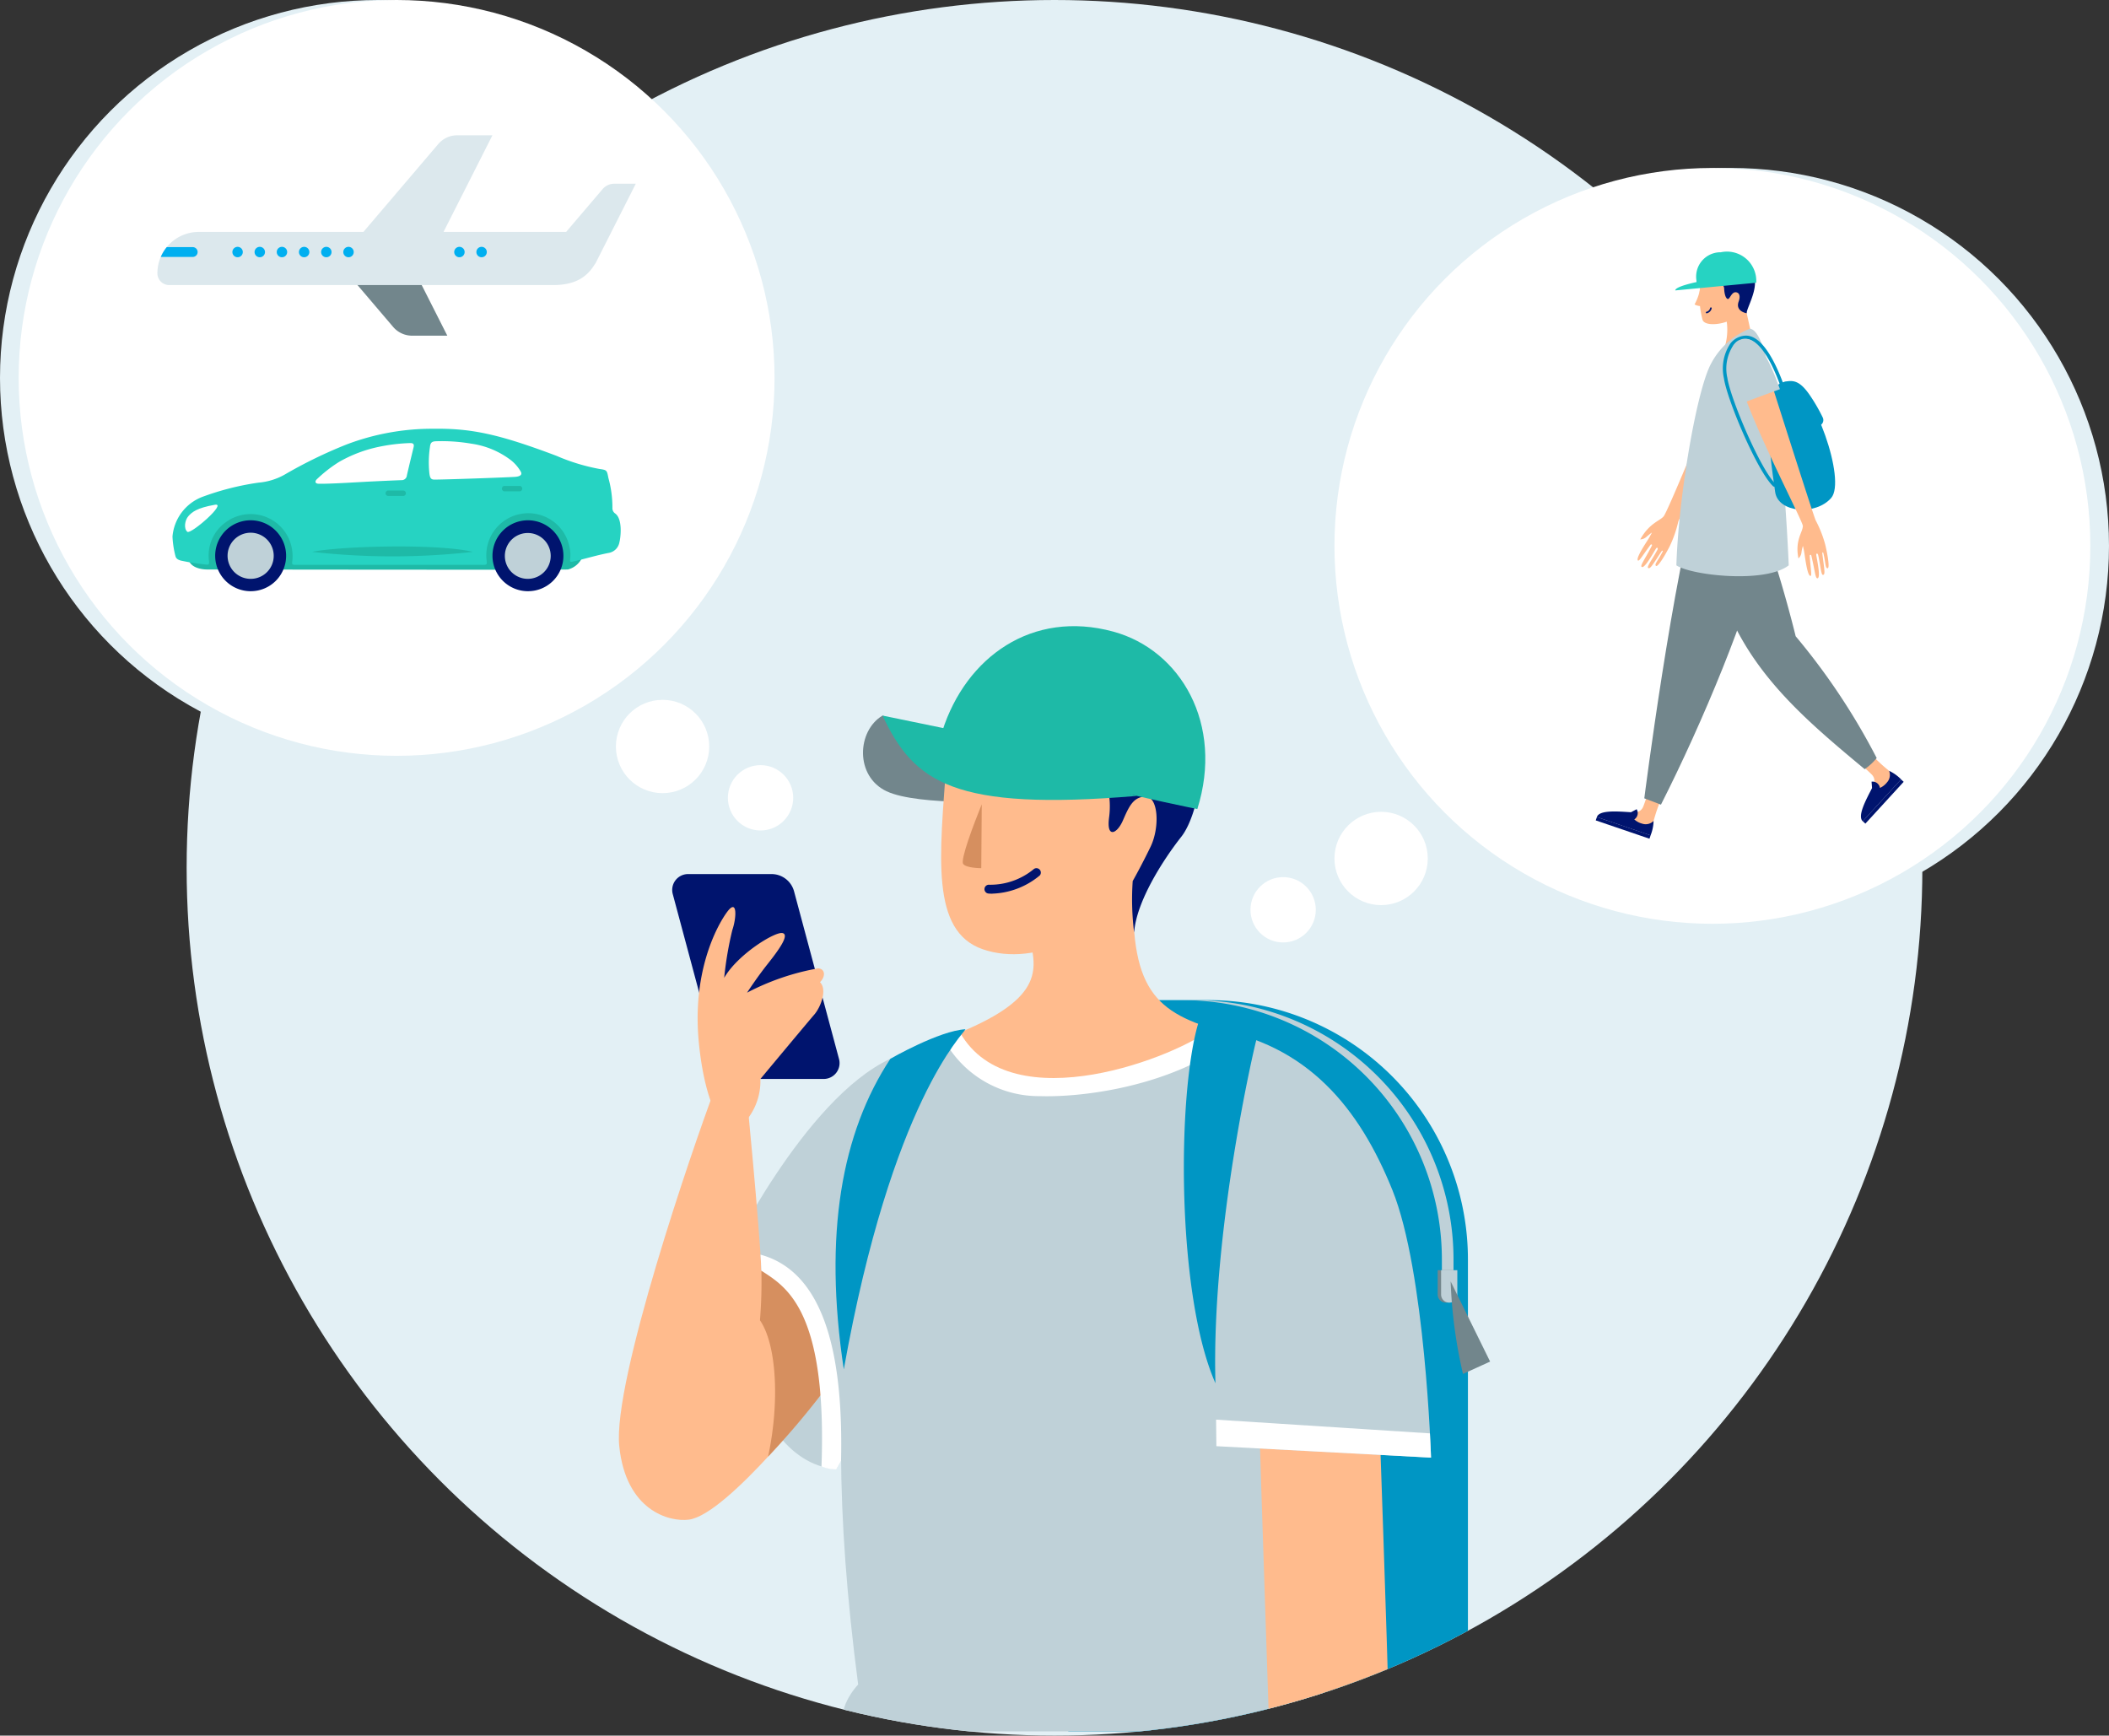 <svg xmlns="http://www.w3.org/2000/svg" xmlns:xlink="http://www.w3.org/1999/xlink" width="226" height="186" viewBox="0 0 226 186"><rect x="0" y="0" width="226" height="186" fill="#333333" stroke="none"/><defs><clipPath id="a"><circle cx="93" cy="93" r="93" transform="translate(95 6392)" fill="#e3f0f5"/></clipPath><clipPath id="b"><rect width="93.363" height="118.444" fill="none"/></clipPath><clipPath id="c"><rect width="33" height="62.884" fill="none"/></clipPath><clipPath id="d"><rect width="48.031" height="17.409" fill="none"/></clipPath></defs><g transform="translate(-75 -6412)"><circle cx="93" cy="93" r="93" transform="translate(95 6412)" fill="#e3f0f5"/><g transform="translate(0 20)" clip-path="url(#a)"><g transform="translate(144.71 6459.104)"><g transform="translate(-3.392)" clip-path="url(#b)"><path d="M52.595,122.134V43.766H67.619a27.8,27.8,0,0,1,27.8,27.8v50.568Z" transform="translate(-4.434 -3.689)" fill="#0096c4"/><path d="M30.152,50.631c-9.3,4.316-17.605,21.625-17.605,21.625s1.04,21.36,11.778,22.367C35.4,76.851,30.152,50.631,30.152,50.631" transform="translate(-1.058 -4.268)" fill="#bfd1d8"/><path d="M65.951,43.766H67.2a27.8,27.8,0,0,1,27.8,27.8v3.025H93.753V71.566a27.8,27.8,0,0,0-27.8-27.8" transform="translate(-5.559 -3.689)" fill="#bfd1d8"/><path d="M96.692,78.851h0a.869.869,0,0,1-.869-.869V75.377h1.738v2.605a.869.869,0,0,1-.869.869" transform="translate(-8.078 -6.354)" fill="#72868c"/><path d="M97.09,78.851h0a.869.869,0,0,1-.869-.869V75.377h1.738v2.605a.869.869,0,0,1-.869.869" transform="translate(-8.111 -6.354)" fill="#bfd1d8"/><path d="M97.338,76.685A51.775,51.775,0,0,0,98.66,86.6l2.908-1.322Z" transform="translate(-8.205 -6.464)" fill="#72868c"/><path d="M38.578,47.512c-.921-.255,19.671-2.025,27.134-.491,4.068,4.706,11.892,70.01,12.525,75.335H27.4c-2.53-1.046-.406-4.163.435-5.018-4.906-37.259.468-56.844,10.741-69.826" transform="translate(-2.192 -3.912)" fill="#bfd1d8"/><path d="M76.017,126.308c-.1-3.089-.877-26.148-1.069-32.914l12.88-.1s.757,21.576,1.07,33.017Z" transform="translate(-6.318 -7.864)" fill="#ffbb8d"/><path d="M38.526,48.966q.544-.74,1.108-1.454c-.92-.255,19.671-2.025,27.133-.491a7.262,7.262,0,0,1,1.033,2.09c-6.757,4.4-15.43,5.3-19.432,5.167a11.56,11.56,0,0,1-9.842-5.312" transform="translate(-3.248 -3.912)" fill="#fff"/><path d="M10.264,54.222C7.913,60.457-.672,85.5.042,92.452s5.413,8.141,7.462,7.871c4.177-.549,14.311-13.6,14.311-13.6s-.1-10.222-6.542-13.084c-.2-4.8-1.636-19.422-1.636-19.422Z" transform="translate(0 -4.571)" fill="#ffbb8d"/><path d="M16.665,75.43c6.44,2.863,6.542,13.084,6.542,13.084a85.312,85.312,0,0,1-5.827,6.849c1.247-5.776.936-11.99-.868-14.617a50.706,50.706,0,0,0,.153-5.315" transform="translate(-1.392 -6.359)" fill="#d68f5f"/><path d="M30.662,10.463c-2.747,1.635-2.977,6.5.434,8.113s13.57,1.073,13.57,1.073L42.9,15.433Z" transform="translate(-2.408 -0.882)" fill="#72868c"/><path d="M55.762,3C47.312-.34,39,4.738,38.282,14.756S36.545,32.848,42.166,34.79s13.493-1.43,17.48-9.712S64.552,6.474,55.762,3" transform="translate(-3.179 -0.167)" fill="#ffbb8d"/><path d="M47.156,35.041c1.124,3.884,1.855,6.974-7.241,10.756,5.52,9.712,23.6,2.43,26.969-.432-6.849-2.146-9.2-5.211-8.177-18.6-5.52,0-11.551,8.28-11.551,8.28" transform="translate(-3.365 -2.256)" fill="#ffbb8d"/><path d="M41.595,11.124c4.218,0,10.426-.307,10.963.766s.46,2.913,1.687,3.45,1.84,2.913,1.534,5.211.843,1.764,1.456.383,1.074-2.605,2.453-2.605,1.534,3.3.537,5.366-1.916,3.68-1.916,3.68a28.677,28.677,0,0,0,.153,5.52c.23-3.3,3.067-7.743,5.06-10.273s3.6-10.963.076-16.176c-2.77-4.1-8.22-6.1-13.493-5.674-6.593.537-11.959,6.21-11.575,12.267.613-1.841,1.533-1.917,3.066-1.917" transform="translate(-3.246 -0.06)" fill="#00146e"/><path d="M37.86,11.216C42.869,15.2,65.178,19.6,65.178,19.6c2.862-9.1-1.789-17.046-9-19.013C47.477-1.791,40.39,3.32,37.86,11.216" transform="translate(-3.191 0)" fill="#1ebaa7"/><path d="M38.316,12l-7.462-1.534c3.373,7.155,7.6,10.248,27.228,8.612C51.541,17.132,38.316,12,38.316,12" transform="translate(-2.601 -0.882)" fill="#1ebaa7"/><path d="M43.612,31.059c-.136,0-.266-.005-.395-.016A.471.471,0,0,1,43.3,30.1a7.32,7.32,0,0,0,4.728-1.643.471.471,0,0,1,.684.646,8.341,8.341,0,0,1-5.1,1.951" transform="translate(-3.607 -2.388)" fill="#00146e"/><path d="M42.278,20.844c-.869,2.146-2.3,5.929-1.993,6.389s1.942.46,1.942.46Z" transform="translate(-3.392 -1.757)" fill="#d68f5f"/><path d="M69.367,47.076C79.692,48.763,85.211,55.663,88.738,64.4s4.139,28.672,4.139,28.672l-23-1.226Z" transform="translate(-5.847 -3.968)" fill="#bfd1d8"/><path d="M67.663,46.463c-2.3,7.82-2.3,29.235,1.84,38.588-.46-16.406,4.242-36.39,4.4-36.85a41.856,41.856,0,0,0-6.235-1.738" transform="translate(-5.574 -3.917)" fill="#0096c4"/><path d="M22.48,50.972H13.533a2.5,2.5,0,0,1-2.415-1.852L6.3,31.155a1.7,1.7,0,0,1,1.643-2.141h8.947A2.5,2.5,0,0,1,19.3,30.867l4.817,17.964a1.7,1.7,0,0,1-1.641,2.14" transform="translate(-0.526 -2.446)" fill="#00146e"/><path d="M9.354,47.464C8.588,39.9,11.245,34.943,12.37,33.409s1.022.613.562,1.941a37.207,37.207,0,0,0-.869,5.111c1.431-2.5,5.418-4.958,6.236-4.8s-.409,1.84-1.585,3.322-2.2,3.067-2.2,3.067a26.264,26.264,0,0,1,7.616-2.606c.766.052.818.869.2,1.483.818.818.051,2.709-.614,3.474s-5.775,6.9-5.775,6.9a6.622,6.622,0,0,1-2.5,5.417c-1.023.818-3.322-1.687-4.089-9.25" transform="translate(-0.777 -2.772)" fill="#ffbb8d"/><path d="M31.232,50.339c-5.211,7.922-7.186,18.779-4.991,33.288C31.4,54.8,39.126,47.635,39.278,47.175c-2.811.153-8.046,3.164-8.046,3.164" transform="translate(-2.138 -3.977)" fill="#0096c4"/><path d="M69.89,92.864l22.915,1.471c.086,1.619.116,2.6.116,2.6l-23-1.227Z" transform="translate(-5.892 -7.828)" fill="#fff"/><path d="M16.67,75.273c2.606,1.712,7.054,4.114,6.44,20.981a4.349,4.349,0,0,0,1.573.314l.522-.9c.223-9.982-1.234-20.1-8.629-22.113.028.361.093,1.721.093,1.721" transform="translate(-1.397 -6.2)" fill="#fff"/></g></g></g><circle cx="5" cy="5" r="5" transform="translate(141 6487)" fill="#fff"/><circle cx="3.5" cy="3.5" r="3.5" transform="translate(153 6501) rotate(-90)" fill="#fff"/><circle cx="5" cy="5" r="5" transform="translate(218 6499)" fill="#fff"/><circle cx="3.5" cy="3.5" r="3.5" transform="translate(209 6513) rotate(-90)" fill="#fff"/><g transform="translate(-2 20)"><circle cx="40.5" cy="40.5" r="40.5" transform="translate(222 6410)" fill="#e3f0f5"/><circle cx="40.5" cy="40.5" r="40.5" transform="translate(220 6410)" fill="#fff"/></g><g transform="translate(246 6439)"><g transform="translate(0 0)" clip-path="url(#c)"><path d="M9.079,50.52c.121.182.464-.467,1.372-1.678a.086.086,0,0,1,.144.092c-.744,1.456-1.285,2.141-1.106,2.284.292.233,1.165-1.351,1.516-1.927.149-.247.261-.066.189.072-.535,1.019-1.185,1.847-1.012,1.969.216.15.434-.252,1.434-1.771.066-.1.2-.125.113.047-.489.954-.921,1.364-.693,1.51.176.114.832-.892,1.444-2.071a12.541,12.541,0,0,0,.935-2.675c.34-1,5.418-9.922,5.418-9.922a1.256,1.256,0,0,0-2.2-1.214c-.021.038-.546.346-.285.1,0,0-4.076,9.977-4.508,10.477s-1.52.712-2.5,2.462a1.034,1.034,0,0,0,.608-.225s.686-.585.633-.482c-.121.236-.291.546-.5.869-.811,1.258-1.124,1.9-1,2.086" transform="translate(-4.572 -17.468)" fill="#ffbb8d"/><path d="M59.879,113.185l1.558-1.517-.179-.485c-.046-.032-.313-.215-1-.8a14.6,14.6,0,0,1-1.182-1.126L58.032,110.4s.273.217.826.757.229,1.126.062,1.529c-.488,1.181.959.5.959.5" transform="translate(-29.308 -55.179)" fill="#ffbb8d"/><path d="M57.613,117.746l4.108-4.485a4.419,4.419,0,0,0-1.286-.914,1.182,1.182,0,0,1-.222,1.231,2.033,2.033,0,0,1-.759.6.8.8,0,0,0-.9-.669l.052.685c-.624,1.217-1.608,3-.995,3.557" transform="translate(-28.998 -56.738)" fill="#00146e"/><rect width="6.079" height="0.385" transform="matrix(0.675, -0.737, 0.737, 0.675, 28.61, 61.005)" fill="#00146e"/><path d="M29.446,53.108c2.441,4.255,5.014,14.9,5.014,14.9a70.753,70.753,0,0,1,8.683,13.052,6.248,6.248,0,0,1-1.288,1.19c-6.807-5.658-13.123-10.994-15.728-19.985-1.576-5.442,3.32-9.159,3.32-9.159" transform="translate(-13.036 -26.821)" fill="#72868c"/><path d="M28.122,62.189a.043.043,0,0,1-.043-.044v-.008c.011-.057.021-.113.031-.168a.043.043,0,1,1,.085.015c-.01.056-.02.112-.032.17a.042.042,0,0,1-.042.035" transform="translate(-14.181 -31.278)" fill="#fff"/><path d="M6.864,120.672l2.015.82.372-.358c.01-.054.072-.372.331-1.236a14.4,14.4,0,0,1,.556-1.534l-1.463-.5s-.089.337-.362,1.06-.938.661-1.376.67c-1.277.026-.074,1.078-.074,1.078" transform="translate(-3.207 -59.524)" fill="#ffbb8d"/><path d="M.248,121.494,6,123.459a4.412,4.412,0,0,0,.321-1.545,1.182,1.182,0,0,1-1.217.291,2.031,2.031,0,0,1-.849-.456.8.8,0,0,0,.252-1.091l-.606.322c-1.365-.084-3.39-.271-3.658.515" transform="translate(-0.125 -60.935)" fill="#00146e"/><rect width="0.385" height="6.082" transform="translate(0 60.92) rotate(-71.169)" fill="#00146e"/><path d="M16.55,47.823c-2.983,9.956-6.039,33.954-6.039,33.954l1.784.677c4.479-8.819,9.52-21.01,10.767-27.188s-1.292-9.283-1.292-9.283Z" transform="translate(-5.308 -23.222)" fill="#72868c"/><path d="M30.038,11.779l.842,3.856-3.119.756a6.435,6.435,0,0,0,.042-4.084Z" transform="translate(-14.02 -5.949)" fill="#ffbb8d"/><path d="M26.3,16.616a8.048,8.048,0,0,0-4.153,3.734c-1.548,2.823-3.491,14.26-3.723,21.628,1.61,1.079,9.507,1.967,12.041,0,0,0-.982-25.02-4.166-25.361" transform="translate(-9.784 -8.391)" fill="#bfd1d8"/><path d="M33.04,34.306a.184.184,0,0,1-.106-.05c-1.708-1.625-4.943-9.3-5.266-11.563a4.832,4.832,0,0,1,.7-3.743,2.182,2.182,0,0,1,1.538-.827c1.783-.141,3.225,2.718,4.123,5.143a.18.18,0,0,1-.112.232.188.188,0,0,1-.238-.11c-1.2-3.257-2.533-5-3.739-4.9a1.821,1.821,0,0,0-1.28.693,4.5,4.5,0,0,0-.624,3.466c.309,2.164,3.53,9.8,5.155,11.352a.178.178,0,0,1,0,.257.188.188,0,0,1-.156.053" transform="translate(-13.932 -9.15)" fill="#0096c4"/><path d="M39.812,28.171c2.385.573,5.959,10.493,4.3,12.394s-5.678,1.6-6-.635c-.709-4.885-1.724-12.584,1.707-11.759" transform="translate(-18.885 -14.196)" fill="#0096c4"/><path d="M40.7,28.056c.974-.232,1.7-.2,2.816,1.444a18.549,18.549,0,0,1,1.363,2.358.641.641,0,0,1-.3.856.65.65,0,0,1-.119.044l-.784.2-2.86-1.934Z" transform="translate(-20.555 -14.117)" fill="#0096c4"/><path d="M38.425,44.951c.21.058.047-.656-.058-2.167a.086.086,0,0,1,.169-.025c.388,1.588.426,2.461.655,2.452.373-.014,0-1.784-.112-2.449-.048-.286.155-.221.19-.069.261,1.121.31,2.173.521,2.152.262-.027.163-.474-.071-2.277-.015-.119.07-.227.116-.038.253,1.042.194,1.634.462,1.6.208-.029.047-1.22-.26-2.512A12.5,12.5,0,0,0,39,38.98c-.4-.98-5.7-17.719-5.7-17.719a1.256,1.256,0,0,0-1.488-.97c-.679.144-.348,1.18-.97,1.488-1.861.925,6.792,17.159,6.791,17.821s-.873,1.514-.471,3.479a1.037,1.037,0,0,0,.313-.568,4.153,4.153,0,0,1,.165-.778c.062.257.137.6.19.984.208,1.481.393,2.176.6,2.234" transform="translate(-15.44 -10.234)" fill="#ffbb8d"/><path d="M30.371,18.839c-1.546.446-1.518,2.686-.032,6.888l4.154-1.538c-1.237-3.49-2.55-5.8-4.122-5.35" transform="translate(-14.756 -9.485)" fill="#bfd1d8"/><path d="M22.541,4.894a9.45,9.45,0,0,0,.255,3.69c.278.676,2.023.5,2.965.013a3.726,3.726,0,0,0,2.133-2.985A2.7,2.7,0,1,0,22.542,4.9" transform="translate(-11.345 -1.289)" fill="#ffbb8d"/><path d="M21.957,8.289a5.455,5.455,0,0,1-.567,1.522,1.445,1.445,0,0,0,.857.171Z" transform="translate(-10.802 -4.186)" fill="#ffbb8d"/><path d="M27.094,2.376c2.259.9.038,4.231.135,4.8,0,0-1.252-.19-.867-1.257.2-.549.075-.868-.152-.959-.608-.246-.776.788-1.041.677s-.353-.8-.359-1.094-.2-.576-.782-.66-1.469-.24-1.554-.463a2.98,2.98,0,0,0-.247.979,1.129,1.129,0,0,1-.04-1.6,1.1,1.1,0,0,1,.112-.1,2.138,2.138,0,0,1,2.213-1.51c.69-.006,2.226.252,2.581,1.183" transform="translate(-11.048 -0.603)" fill="#00146e"/><path d="M23.9,12.645a.086.086,0,0,1,0-.166.528.528,0,0,0,.393-.394.086.086,0,1,1,.168.035.7.7,0,0,1-.524.524.077.077,0,0,1-.034,0" transform="translate(-12.037 -6.069)" fill="#00146e"/><path d="M25.891,3.3A3.139,3.139,0,0,0,22.1.034a2.611,2.611,0,0,0-2.583,3.19s-2.318.469-2.3.9Z" transform="translate(-8.694 0)" fill="#26d3c2"/></g></g><circle cx="40.5" cy="40.5" r="40.5" transform="translate(75 6412)" fill="#e3f0f5"/><circle cx="40.5" cy="40.5" r="40.5" transform="translate(77 6412)" fill="#fff"/><g transform="translate(93.484 6457.949)"><g transform="translate(0 0)" clip-path="url(#d)"><path d="M57.286,6.195c-1.708-3.3-6.527-4.9-13.245-4.555s-12.334,6-12.334,6Z" transform="translate(-18.36 -0.923)" fill="#fff"/><path d="M46.218,24.416a2.322,2.322,0,0,1-1.537,1.309c-.455.057-38.652,0-38.652,0s-1.879.056-2.05-1.252,5.693-6.092,5.693-6.092l35.863.513Z" transform="translate(-2.302 -10.644)" fill="#1ebaa7"/><path d="M33.148,14.588c.565,0,.565,0,.506-.555a4.5,4.5,0,0,1,8.9-1.295,3.58,3.58,0,0,1,.059,1.2c-.046.325.017.362.334.29,1.285-.293,2.546-.684,3.843-.931a1.4,1.4,0,0,0,1.1-1.122c.125-.453.39-2.5-.46-3.1a.689.689,0,0,1-.288-.6,11.773,11.773,0,0,0-.426-3.186c-.171-.83-.131-.866-.972-.983a21.131,21.131,0,0,1-4.583-1.4C34.9.541,31.976-.053,27.949,0a25.793,25.793,0,0,0-9.287,1.681,49.47,49.47,0,0,0-6.682,3.255,6.869,6.869,0,0,1-2.758.838A29.148,29.148,0,0,0,3.2,7.3,5,5,0,0,0,0,11.555a10.034,10.034,0,0,0,.319,2.094c.075.3.319.4.57.478a25.518,25.518,0,0,0,2.706.427c.3.048.351-.077.322-.346a4.37,4.37,0,0,1,1.811-4.2,4.488,4.488,0,0,1,7.1,3.039,4.276,4.276,0,0,1,.011,1.138c-.051.35-.011.4.356.4,1.581,0,16.661,0,19.953,0m-5.1-9.138c-.4,0-.459-.257-.518-.652a11.2,11.2,0,0,1,.056-2.813c.056-.525.206-.637.748-.647a18.713,18.713,0,0,1,3.674.261,9.088,9.088,0,0,1,4.236,1.756,4.252,4.252,0,0,1,1.082,1.251c.157.285-.005.51-.625.553-.924.063-7.675.3-8.655.291m-12.6-.013a14.552,14.552,0,0,1,2.4-1.877,14.516,14.516,0,0,1,4.227-1.612,19.346,19.346,0,0,1,3.336-.41c.4-.019.508.112.428.445-.242,1-.489,2.009-.719,3.016a.551.551,0,0,1-.568.511c-1.045.038-2.09.088-3.135.138-1.573.076-4.681.284-5.784.245-.24-.008-.443-.153-.19-.457" transform="translate(0 0)" fill="#26d3c2"/><path d="M14.658,30.9a3.785,3.785,0,0,0,3.809-3.76h0a3.8,3.8,0,1,0-3.84,3.761h.031" transform="translate(-6.292 -13.492)" fill="#00146e"/><path d="M16.489,31.41a2.462,2.462,0,0,0,2.478-2.446h0a2.472,2.472,0,1,0-2.5,2.446h.02" transform="translate(-8.12 -15.325)" fill="#bfd1d8"/><path d="M85.252,30.9a3.785,3.785,0,0,0,3.809-3.76h0a3.8,3.8,0,1,0-3.84,3.761h.031" transform="translate(-47.171 -13.492)" fill="#00146e"/><path d="M87.082,31.41a2.457,2.457,0,1,0-.021,0h.02" transform="translate(-48.998 -15.325)" fill="#bfd1d8"/><path d="M52.776,30.542c-3.837-.9-14.1-.626-17.228,0a76.7,76.7,0,0,0,17.228,0" transform="translate(-20.585 -17.352)" fill="#1ebaa7"/><path d="M6.393,19.332c-1.954.341-2.47.8-2.849,1.23s-.506,1.341-.1,1.669c.369.3,4.311-3.138,2.95-2.9" transform="translate(-1.849 -11.187)" fill="#fff"/><path d="M54.541,16.308h1.59a.291.291,0,1,0,.015-.583H54.541a.291.291,0,0,0,0,.583" transform="translate(-31.418 -9.106)" fill="#1ebaa7"/><path d="M84.164,15.133h1.59a.291.291,0,1,0,.015-.583H84.164a.291.291,0,0,0,0,.583" transform="translate(-48.572 -8.425)" fill="#1ebaa7"/></g></g><g transform="translate(91.867 6426.5)"><path d="M588.3,128.7l4.63,9.148h-3.774a2.666,2.666,0,0,1-2.03-.938l-6.994-8.211Z" transform="translate(-561.863 -116.374)" fill="#72868c"/><path d="M575.344,107.552h-.02c-.841,1.418-2.091,2.3-4.536,2.3H529.676a1.263,1.263,0,0,1-1.263-1.263,4.433,4.433,0,0,1,4.433-4.433h17.642l8.023-9.419a2.668,2.668,0,0,1,2.03-.937h3.774l-5.242,10.356h13.139l3.911-4.591a1.632,1.632,0,0,1,1.243-.574h2.311Z" transform="translate(-528.413 -93.801)" fill="#dce8ed"/><path d="M530.078,127.722h2.782a.526.526,0,1,1,0,1.053h-3.422a4.431,4.431,0,0,1,.64-1.053" transform="translate(-529.076 -115.739)" fill="#00aff0"/><path d="M551.719,127.638a.558.558,0,1,1-.557.557.557.557,0,0,1,.557-.557" transform="translate(-543.126 -115.685)" fill="#00aff0"/><path d="M558.448,127.638a.558.558,0,1,1-.557.557.557.557,0,0,1,.557-.557" transform="translate(-547.478 -115.685)" fill="#00aff0"/><path d="M565.176,127.638a.558.558,0,1,1-.557.557.557.557,0,0,1,.557-.557" transform="translate(-551.829 -115.685)" fill="#00aff0"/><path d="M571.905,127.638a.558.558,0,1,1-.557.557.557.557,0,0,1,.557-.557" transform="translate(-556.181 -115.685)" fill="#00aff0"/><path d="M578.634,127.638a.558.558,0,1,1-.557.557.557.557,0,0,1,.557-.557" transform="translate(-560.532 -115.685)" fill="#00aff0"/><path d="M585.363,127.638a.558.558,0,1,1-.557.557.557.557,0,0,1,.557-.557" transform="translate(-564.884 -115.685)" fill="#00aff0"/><path d="M619.007,127.638a.558.558,0,1,1-.557.557.557.557,0,0,1,.557-.557" transform="translate(-586.643 -115.685)" fill="#00aff0"/><path d="M625.735,127.638a.558.558,0,1,1-.557.557.557.557,0,0,1,.557-.557" transform="translate(-590.995 -115.685)" fill="#00aff0"/></g></g></svg>